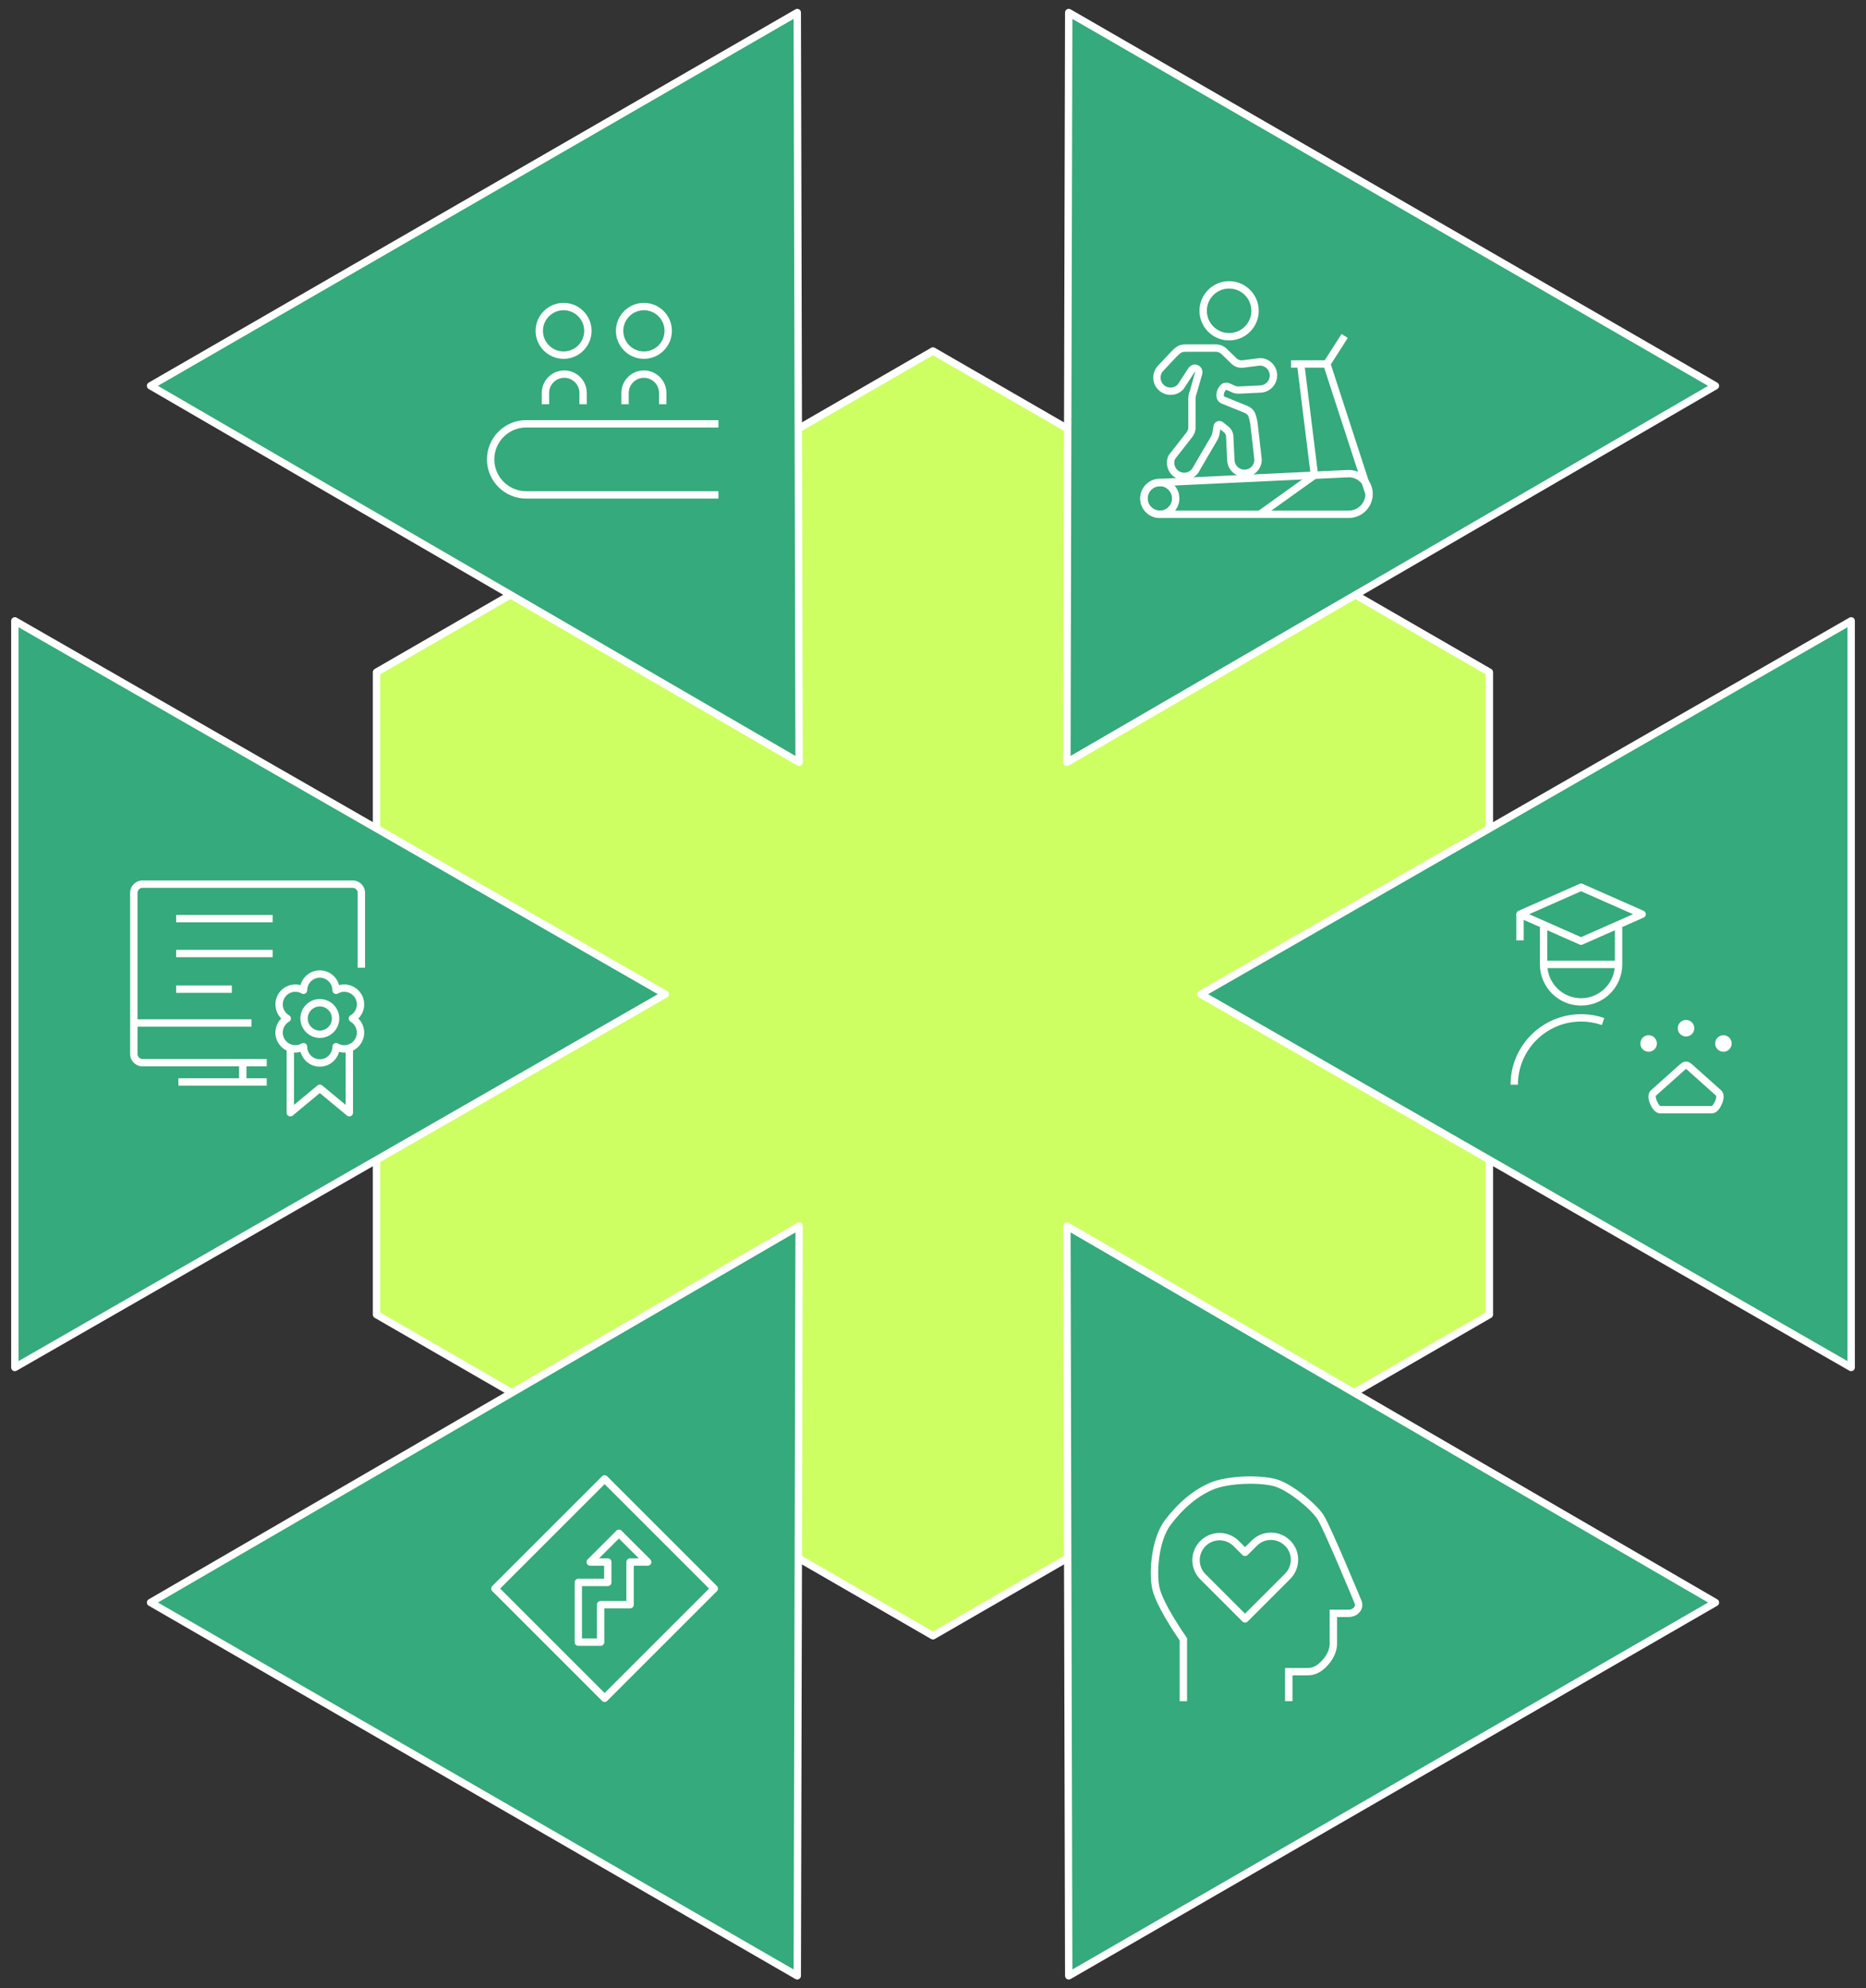 <?xml version="1.0" encoding="UTF-8"?>
<svg id="_枠" data-name="枠" xmlns="http://www.w3.org/2000/svg" viewBox="0 0 760 810">
  <rect x="0" y="0" width="760" height="810" fill="#333333" stroke="none"/>
  <defs>
    <style>
      .cls-1 {
        fill: #cdff62;
      }

      .cls-2 {
        fill: #35aa7c;
      }

      .cls-3 {
        fill: #fff;
      }
    </style>
  </defs>
  <g>
    <g>
      <polygon class="cls-1" points="379.98 142.99 153.34 273.84 153.34 535.53 379.98 666.38 606.61 535.53 606.61 273.84 379.98 142.99"/>
      <path class="cls-3" d="M379.98,667.88c-.26,0-.52-.07-.75-.2l-226.63-130.85c-.46-.27-.75-.76-.75-1.3v-261.7c0-.54.29-1.03.75-1.3l226.63-130.85c.46-.27,1.04-.27,1.5,0l226.63,130.85c.46.27.75.76.75,1.3v261.7c0,.54-.29,1.03-.75,1.3l-226.63,130.85c-.23.13-.49.2-.75.2ZM154.84,534.66l225.13,129.98,225.13-129.98v-259.96l-225.13-129.98-225.13,129.98v259.96Z"/>
    </g>
    <g>
      <polygon class="cls-2" points="6.04 557.08 6.04 405 6.04 252.92 270.94 405 6.04 557.08"/>
      <path class="cls-3" d="M6.04,558.58c-.26,0-.52-.07-.75-.2-.46-.27-.75-.76-.75-1.3V252.92c0-.54.29-1.03.75-1.3s1.03-.27,1.5,0l264.91,152.08c.47.27.75.76.75,1.3s-.29,1.03-.75,1.3L6.78,558.38c-.23.13-.49.2-.75.2ZM7.54,255.51v298.97l260.39-149.48L7.54,255.51Z"/>
    </g>
    <g>
      <polygon class="cls-2" points="753.96 557.08 753.96 405 753.96 252.92 489.06 405 753.96 557.08"/>
      <path class="cls-3" d="M753.96,558.58c-.26,0-.52-.07-.75-.2l-264.91-152.08c-.47-.27-.75-.76-.75-1.3s.29-1.03.75-1.3l264.91-152.08c.46-.27,1.04-.27,1.5,0,.46.27.75.76.75,1.3v304.15c0,.54-.29,1.03-.75,1.3-.23.13-.49.2-.75.2ZM492.07,405l260.39,149.48V255.51l-260.39,149.49Z"/>
    </g>
    <g>
      <polygon class="cls-2" points="698.68 652.82 566.98 728.86 435.28 804.9 434.53 499.45 698.68 652.82"/>
      <path class="cls-3" d="M435.28,806.4c-.26,0-.52-.07-.75-.2-.46-.27-.75-.76-.75-1.3l-.75-305.45c0-.54.28-1.03.75-1.3.47-.27,1.04-.27,1.5,0l264.15,153.38c.46.27.75.76.75,1.3s-.29,1.03-.75,1.3l-263.4,152.08c-.23.13-.49.2-.75.2ZM436.03,502.06l.74,300.25,258.92-149.49-259.65-150.76Z"/>
    </g>
    <g>
      <polygon class="cls-2" points="324.72 5.1 193.02 81.14 61.32 157.18 325.47 310.55 324.72 5.1"/>
      <path class="cls-3" d="M325.47,312.05c-.26,0-.52-.07-.75-.2L60.56,158.47c-.46-.27-.75-.76-.75-1.3s.29-1.03.75-1.3L323.97,3.8c.46-.27,1.03-.27,1.5,0s.75.76.75,1.3l.75,305.45c0,.54-.28,1.03-.75,1.3-.23.13-.49.2-.75.2ZM64.31,157.18l259.65,150.76-.74-300.25L64.31,157.18Z"/>
    </g>
    <g>
      <polygon class="cls-2" points="435.28 5.1 566.98 81.14 698.68 157.18 434.53 310.55 435.28 5.1"/>
      <path class="cls-3" d="M434.53,312.05c-.26,0-.52-.07-.75-.2-.47-.27-.75-.77-.75-1.3l.75-305.45c0-.54.29-1.03.75-1.3.46-.27,1.04-.27,1.5,0l263.4,152.08c.46.27.75.76.75,1.3s-.28,1.03-.75,1.3l-264.15,153.38c-.23.14-.49.2-.75.2ZM436.77,7.7l-.74,300.25,259.65-150.76L436.77,7.7Z"/>
    </g>
    <g>
      <polygon class="cls-2" points="61.32 652.82 193.02 728.86 324.72 804.9 325.47 499.45 61.32 652.82"/>
      <path class="cls-3" d="M324.72,806.4c-.26,0-.52-.07-.75-.2L60.57,654.12c-.46-.27-.75-.76-.75-1.3s.28-1.03.75-1.3l264.15-153.38c.46-.27,1.04-.27,1.5,0,.47.27.75.77.75,1.3l-.75,305.45c0,.54-.29,1.03-.75,1.3-.23.13-.49.2-.75.2ZM64.31,652.82l258.92,149.49.74-300.25-259.65,150.76Z"/>
    </g>
  </g>
  <g>
    <path class="cls-3" d="M549.33,211.01h-76.95c-4.4,0-7.97-3.58-7.97-7.97s3.58-7.98,7.97-7.98l76.88-3.62h0c5.47,0,9.85,4.39,9.85,9.79s-4.39,9.79-9.79,9.79ZM549.33,194.44l-76.88,3.62c-2.81,0-5.05,2.23-5.05,4.98s2.23,4.97,4.97,4.97h76.95c3.74,0,6.79-3.04,6.79-6.79s-3.04-6.79-6.79-6.79Z"/>
    <path class="cls-3" d="M472.38,211.01c-4.4,0-7.97-3.58-7.97-7.97s3.58-7.98,7.97-7.98,7.97,3.58,7.97,7.98-3.58,7.97-7.97,7.97ZM472.38,198.06c-2.74,0-4.97,2.23-4.97,4.98s2.23,4.97,4.97,4.97,4.97-2.23,4.97-4.97-2.23-4.98-4.97-4.98Z"/>
    <polygon class="cls-3" points="556.2 201.69 539.31 149.78 525.83 149.78 525.83 146.78 541.49 146.78 559.05 200.76 556.2 201.69"/>
    <rect class="cls-3" x="537.28" y="141.08" width="13.53" height="3" transform="translate(130.92 524.22) rotate(-57.42)"/>
    <polygon class="cls-3" points="513.99 210.73 512.25 208.29 533.75 192.89 528.26 148.47 531.24 148.1 536.95 194.3 513.99 210.73"/>
    <path class="cls-3" d="M500.6,138.68c-6.66,0-12.07-5.42-12.07-12.07s5.42-12.07,12.07-12.07,12.07,5.42,12.07,12.07-5.42,12.07-12.07,12.07ZM500.6,117.54c-5,0-9.07,4.07-9.07,9.07s4.07,9.07,9.07,9.07,9.07-4.07,9.07-9.07-4.07-9.07-9.07-9.07Z"/>
    <path class="cls-3" d="M482.31,195.57c-.95,0-1.9-.2-2.8-.58-1.73-.75-3.06-2.12-3.75-3.88-.69-1.75-.66-3.67.09-5.4l.19-.33,7.22-9.24c.06-.09.36-.54.49-.89.13-.33.19-.69.22-.84v-10.85h0s-.06-.98.08-2.16c.12-1.04.41-1.81.55-2.13l2.18-7.7s-.04-.07-.09-.09c-.1.08-.24.24-.31.37l-4.31,6.61c-1.24,1.42-2.96,2.27-4.84,2.39-1.88.13-3.69-.49-5.11-1.73-2.93-2.56-3.22-7.02-.66-9.95l5.87-6.26c.2-.19,1.55-1.5,2.62-2.05,1.19-.62,3.11-.59,3.49-.58h11.02c.35-.02,1.67-.07,2.94.39,1.3.47,2.14,1.32,2.38,1.57l3.78,3.64c.05.05.54.55,1.19.77.55.19,1.36.13,1.6.09l6.78-.87c3.89,0,7.05,3.16,7.05,7.05s-3.16,7.05-7.05,7.05l-8.19.4c-.07,0-.86.04-1.7-.09-.79-.12-1.37-.39-1.61-.53l-2.05-.9s-.18-.03-.22-.02c-.2.13-.51.6-.65.93-.03.07-.3.65-.27,1.37.01.22.12.34.2.4l9,3.66c.48.17,2.76,1.05,3.61,3.27.72,1.88.98,4.06,1,4.15l1.66,14.62c0,3.89-3.16,7.05-7.05,7.05s-7.05-3.16-7.05-7.05l-.47-9.7s0,0,0,0c0,0-.06-.36-.25-.7-.17-.32-.34-.51-.4-.58l-1.66-1.34-.39,2.28s-.08.3-.32.99c-.17.49-.35.87-.53,1.13l-7.04,12.04c-.76,1.69-2.12,2.99-3.84,3.67-.84.33-1.72.5-2.59.5ZM478.53,187.07c-.36.95-.36,1.98.02,2.94.4,1.01,1.16,1.8,2.16,2.23.99.43,2.09.45,3.1.05,1.01-.4,1.8-1.16,2.23-2.16l.08-.16,7.23-12.36c.03-.07.08-.18.14-.35.14-.4.22-.64.25-.75l.62-3.49c.24-.59.88-1.33,1.88-1.49.9-.14,1.67.24,2.13.67l2.26,1.83c.15.13.63.58,1.09,1.43.48.88.58,1.72.6,1.88l.48,9.87c0,2.31,1.82,4.12,4.05,4.12s4.01-1.77,4.05-3.97l-1.64-14.35s-.24-1.9-.82-3.43c-.32-.85-1.4-1.37-1.79-1.5l-.1-.04-9.15-3.71c-.27-.13-1.87-.96-1.97-3-.07-1.5.48-2.65.54-2.78.07-.17.66-1.47,1.72-2.17,1.38-.92,2.9-.3,3.07-.23l2.3,1.02h0s.25.13.62.19c.54.08,1.09.05,1.09.06l8.27-.4c2.31,0,4.12-1.82,4.12-4.05s-1.77-4-3.96-4.05l-6.45.83c-.12.02-1.63.24-3-.22-1.36-.47-2.26-1.41-2.36-1.51l-3.85-3.72h0s-.47-.52-1.19-.78c-.65-.24-1.47-.24-1.73-.22h-.13s-11.12,0-11.12,0c-.73-.01-1.74.08-2.07.25-.48.25-1.38,1.02-1.86,1.49l-5.79,6.17c-1.44,1.64-1.26,4.21.42,5.68.81.71,1.86,1.07,2.94.99,1.05-.07,2.01-.53,2.71-1.3l4.04-6.22c.72-1.27,2.22-2.32,3.88-1.7,1.94.73,2.22,2.54,2.09,3.4l-.04.19-2.36,8.23h0s-.24.51-.33,1.29c-.11.93-.06,1.71-.06,1.72v11.13s0,.09,0,.09c-.01.08-.11.85-.4,1.62-.3.79-.84,1.55-.9,1.63l-7.12,9.12ZM493.29,177.69h0ZM496.28,174.36s0,0,0,0h0Z"/>
  </g>
  <g>
    <path class="cls-3" d="M643.96,384.91c-.21,0-.41-.04-.61-.13l-24.88-10.99c-.54-.24-.89-.78-.89-1.37s.35-1.13.89-1.37l24.88-10.99c.39-.17.83-.17,1.21,0l24.88,10.99c.54.24.89.78.89,1.37s-.35,1.13-.89,1.37l-24.88,10.99c-.19.08-.4.13-.61.13ZM622.79,372.42l21.16,9.35,21.16-9.35-21.16-9.35-21.16,9.35Z"/>
    <rect class="cls-3" x="617.58" y="372.42" width="3" height="10.66"/>
    <path class="cls-3" d="M643.96,409.65c-9.25,0-16.77-7.52-16.77-16.77v-15.13h3v15.13c0,7.59,6.18,13.77,13.77,13.77s13.77-6.18,13.77-13.77v-15.13h3v15.13c0,9.25-7.52,16.77-16.77,16.77Z"/>
    <rect class="cls-3" x="628.69" y="391.38" width="30.54" height="3"/>
    <path class="cls-3" d="M618.24,441.87h-3c0-15.84,12.88-28.72,28.72-28.72,3.23,0,6.41.53,9.44,1.59l-.99,2.83c-2.71-.94-5.56-1.42-8.46-1.42-14.18,0-25.72,11.54-25.72,25.72Z"/>
    <path class="cls-3" d="M697.16,453.56h-20.92c-2.43,0-3.71-2.85-4.13-3.79-1.09-2.42-.94-4.55.39-5.7.8-.69,7.76-6.93,9.87-8.82l.8-.72c1.47-1.34,2.28-2.07,3.53-2.07s2.02.7,3.42,1.97l.77.7c2.15,1.93,9.21,8.26,10.01,8.95h0c1.33,1.15,1.48,3.27.39,5.69-.42.94-1.7,3.79-4.13,3.79ZM686.66,435.45c-.12.08-.81.7-1.47,1.3l-.82.74c-2.12,1.9-9.1,8.16-9.92,8.86-.06.09-.23.8.39,2.19.7,1.55,1.26,1.99,1.41,2.02h20.91c.13-.03.7-.47,1.4-2.02.62-1.37.46-2.08.38-2.2-.84-.73-7.3-6.51-10.05-8.98l-.79-.71c-.61-.55-1.24-1.13-1.44-1.2ZM698.93,446.33h0Z"/>
    <circle class="cls-3" cx="686.7" cy="418.87" r="3.37"/>
    <g>
      <circle class="cls-3" cx="671.46" cy="425.09" r="3.37"/>
      <circle class="cls-3" cx="701.93" cy="425.09" r="3.37"/>
    </g>
  </g>
  <g>
    <path class="cls-3" d="M526.39,693h-3v-13.5h8.97c2.09,0,3.9-.57,6.41-3.4,2.52-2.84,2.79-5.46,2.79-6.45v-13.92h7.67c1.27,0,1.89-.53,2.37-1.11.2-.24.33-.89.19-1.27-.48-1.26-12.56-30.24-15.17-34.41-2.52-4.03-11.35-11.31-16.94-13.25-5.51-1.91-19.26-1.68-25.77,1.17-6.27,2.74-11.84,7.38-17.02,14.18-4.81,6.31-5.87,18.6-4.78,25.04,1.14,6.74,10.99,20.71,11.08,20.85l.28.39v25.69h-3v-24.74c-1.68-2.42-10.17-14.88-11.32-21.69-1.35-8.01.31-20.75,5.35-27.36,5.5-7.21,11.46-12.15,18.21-15.11,7.38-3.23,21.78-3.39,27.95-1.25,6.21,2.15,15.69,9.99,18.51,14.49,2.89,4.62,15.34,34.69,15.44,34.95.51,1.36.22,3.15-.69,4.24-.45.54-1.83,2.19-4.68,2.19h-4.67v10.92c0,1.34-.35,4.83-3.54,8.44-2.78,3.13-5.28,4.41-8.65,4.41h-5.97v10.5Z"/>
    <g id="icon_data" data-name="icon data">
      <path class="cls-3" d="M507.09,660.99c-.38,0-.77-.15-1.06-.44l-17.31-17.31c-4.12-4.31-4.12-11.03-.02-15.32,2.04-2.14,4.8-3.36,7.76-3.43,2.97-.07,5.77,1.02,7.91,3.06l2.73,2.72,2.71-2.7c4.29-4.27,11.19-4.31,15.5-.15.09.06.18.14.25.22,2.04,2.05,3.18,4.83,3.17,7.79-.01,2.95-1.17,5.73-3.27,7.82l-17.31,17.31c-.29.29-.68.44-1.06.44ZM496.72,627.49c-.06,0-.13,0-.19,0-2.16.05-4.17.94-5.66,2.5-2.98,3.13-2.98,8.03,0,11.16l16.22,16.22,16.25-16.25c1.53-1.53,2.38-3.55,2.39-5.7,0-2.08-.77-4.05-2.2-5.56-.07-.05-.13-.1-.19-.16-3.14-3.15-8.25-3.16-11.4-.02l-3.79,3.78c-.59.58-1.53.58-2.12,0l-3.77-3.76c-1.49-1.42-3.46-2.21-5.55-2.21Z"/>
    </g>
  </g>
  <g>
    <path class="cls-3" d="M246.25,693.32c-.38,0-.77-.15-1.06-.44l-44.67-44.67c-.59-.59-.59-1.54,0-2.12l44.67-44.67c.59-.59,1.54-.59,2.12,0l44.67,44.67c.59.59.59,1.54,0,2.12l-44.67,44.67c-.29.29-.68.44-1.06.44ZM203.7,647.15l42.55,42.55,42.55-42.55-42.55-42.55-42.55,42.55Z"/>
    <path class="cls-3" d="M244.62,670.47h-9.07c-.83,0-1.5-.67-1.5-1.5v-24.33c0-.83.67-1.5,1.5-1.5h10.5v-5.31h-5.67c-.61,0-1.15-.37-1.39-.93-.23-.56-.1-1.21.33-1.63l11.71-11.7c.59-.59,1.54-.59,2.12,0l11.71,11.7c.43.43.56,1.07.33,1.63-.23.56-.78.93-1.39.93h-5.67v15.88c0,.83-.67,1.5-1.5,1.5h-10.5v13.76c0,.83-.67,1.5-1.5,1.5ZM237.05,667.47h6.07v-13.76c0-.83.67-1.5,1.5-1.5h10.5v-15.88c0-.83.67-1.5,1.5-1.5h3.55l-8.09-8.08-8.09,8.08h3.55c.83,0,1.5.67,1.5,1.5v8.31c0,.83-.67,1.5-1.5,1.5h-10.5v21.33Z"/>
  </g>
  <g>
    <path class="cls-3" d="M130.26,434.53c-3.75,0-6.92-2.56-7.85-6.02-1.36.37-2.8.37-4.21,0-2.1-.56-3.85-1.91-4.94-3.79-1.09-1.88-1.37-4.07-.81-6.17.38-1.4,1.1-2.65,2.1-3.64-2.53-2.54-3.16-6.56-1.29-9.81,1.88-3.25,5.67-4.71,9.14-3.79.93-3.46,4.1-6.02,7.85-6.02s6.92,2.56,7.85,6.02c3.46-.92,7.26.54,9.14,3.79,1.88,3.25,1.25,7.27-1.29,9.81,1,1,1.72,2.24,2.1,3.64.56,2.1.27,4.29-.81,6.17-1.09,1.88-2.84,3.23-4.94,3.79-1.4.38-2.84.37-4.21,0-.93,3.46-4.1,6.02-7.85,6.02ZM125.13,426.44c.03,2.81,2.32,5.08,5.13,5.08s5.1-2.27,5.13-5.08c0-.02,0-.04,0-.06,0-.54.28-1.03.75-1.3s1.03-.27,1.5,0l.05.03c1.18.67,2.55.85,3.86.49,1.32-.36,2.43-1.2,3.11-2.39s.87-2.57.51-3.89c-.35-1.31-1.19-2.41-2.35-3.09-.01,0-.03-.02-.04-.02-.47-.27-.76-.76-.76-1.3s.29-1.04.76-1.3c.01,0,.03-.01.04-.02,2.42-1.42,3.25-4.55,1.84-6.99-1.41-2.43-4.52-3.28-6.97-1.9-.42.26-.95.3-1.42.1-.54-.24-.89-.78-.89-1.37,0-.02,0-.04,0-.06-.03-2.81-2.32-5.08-5.13-5.08s-5.1,2.28-5.13,5.08c0,.02,0,.04,0,.06,0,.59-.34,1.12-.87,1.36-.47.22-1.01.17-1.44-.1-2.45-1.37-5.55-.53-6.96,1.91-1.41,2.44-.58,5.56,1.84,6.99.01,0,.03.01.04.02.47.27.76.76.76,1.3s-.29,1.04-.76,1.3c-.01,0-.03.01-.04.02-1.16.68-2,1.78-2.35,3.09-.35,1.32-.17,2.71.51,3.89.69,1.19,1.79,2.04,3.11,2.39,1.31.35,2.68.18,3.86-.49.02,0,.03-.02.05-.03.46-.26,1.03-.26,1.5,0,.46.27.75.76.75,1.3,0,.02,0,.04,0,.06Z"/>
    <path class="cls-3" d="M130.26,422.82c-4.36,0-7.92-3.55-7.92-7.92s3.55-7.92,7.92-7.92,7.92,3.55,7.92,7.92-3.55,7.92-7.92,7.92ZM130.26,409.99c-2.71,0-4.92,2.21-4.92,4.92s2.21,4.92,4.92,4.92,4.92-2.21,4.92-4.92-2.21-4.92-4.92-4.92Z"/>
    <path class="cls-3" d="M142.28,454.81c-.34,0-.68-.12-.96-.35l-11.06-9.18-11.06,9.18c-.45.37-1.07.45-1.6.2-.53-.25-.86-.78-.86-1.36v-26.61h3v23.42l9.56-7.94c.56-.46,1.36-.46,1.92,0l9.56,7.94v-23.42h3v26.61c0,.58-.34,1.11-.86,1.36-.2.1-.42.14-.64.14Z"/>
    <path class="cls-3" d="M108.63,434.4h-50.59c-2.78,0-5.04-2.26-5.04-5.04v-65.64c0-2.78,2.26-5.04,5.04-5.04h85.6c2.78,0,5.04,2.26,5.04,5.04v30.48h-3v-30.48c0-1.13-.92-2.04-2.04-2.04H58.05c-1.13,0-2.04.92-2.04,2.04v65.64c0,1.13.92,2.04,2.04,2.04h50.59v3Z"/>
    <rect class="cls-3" x="97.38" y="433.05" width="3" height="8.32"/>
    <rect class="cls-3" x="72.65" y="439.26" width="35.99" height="3"/>
    <rect class="cls-3" x="54.5" y="415.22" width="47.93" height="3"/>
    <rect class="cls-3" x="71.74" y="401.46" width="22.68" height="3"/>
    <rect class="cls-3" x="71.74" y="386.94" width="39.31" height="3"/>
    <rect class="cls-3" x="71.74" y="372.73" width="39.31" height="3"/>
  </g>
  <g>
    <path class="cls-3" d="M229.54,146.18c-6.29,0-11.4-5.12-11.4-11.4s5.12-11.4,11.4-11.4,11.4,5.12,11.4,11.4-5.12,11.4-11.4,11.4ZM229.54,126.38c-4.63,0-8.4,3.77-8.4,8.4s3.77,8.4,8.4,8.4,8.4-3.77,8.4-8.4-3.77-8.4-8.4-8.4Z"/>
    <path class="cls-3" d="M262.26,146.18c-6.29,0-11.4-5.12-11.4-11.4s5.12-11.4,11.4-11.4,11.4,5.12,11.4,11.4-5.12,11.4-11.4,11.4ZM262.26,126.38c-4.63,0-8.4,3.77-8.4,8.4s3.77,8.4,8.4,8.4,8.4-3.77,8.4-8.4-3.77-8.4-8.4-8.4Z"/>
    <path class="cls-3" d="M238.99,164.67h-3v-4.59c0-3.4-2.77-6.17-6.17-6.17s-6.17,2.77-6.17,6.17v4.59h-3v-4.59c0-5.06,4.11-9.17,9.17-9.17s9.17,4.11,9.17,9.17v4.59Z"/>
    <path class="cls-3" d="M271.42,164.67h-3v-4.59c0-3.4-2.77-6.17-6.17-6.17s-6.17,2.77-6.17,6.17v4.59h-3v-4.59c0-5.06,4.11-9.17,9.17-9.17s9.17,4.11,9.17,9.17v4.59Z"/>
    <path class="cls-3" d="M292.6,203.11h-78.29c-8.81,0-15.98-7.17-15.98-15.98s7.17-15.98,15.98-15.98h78.29v3h-78.29c-7.16,0-12.98,5.82-12.98,12.98s5.82,12.98,12.98,12.98h78.29v3Z"/>
  </g>
</svg>